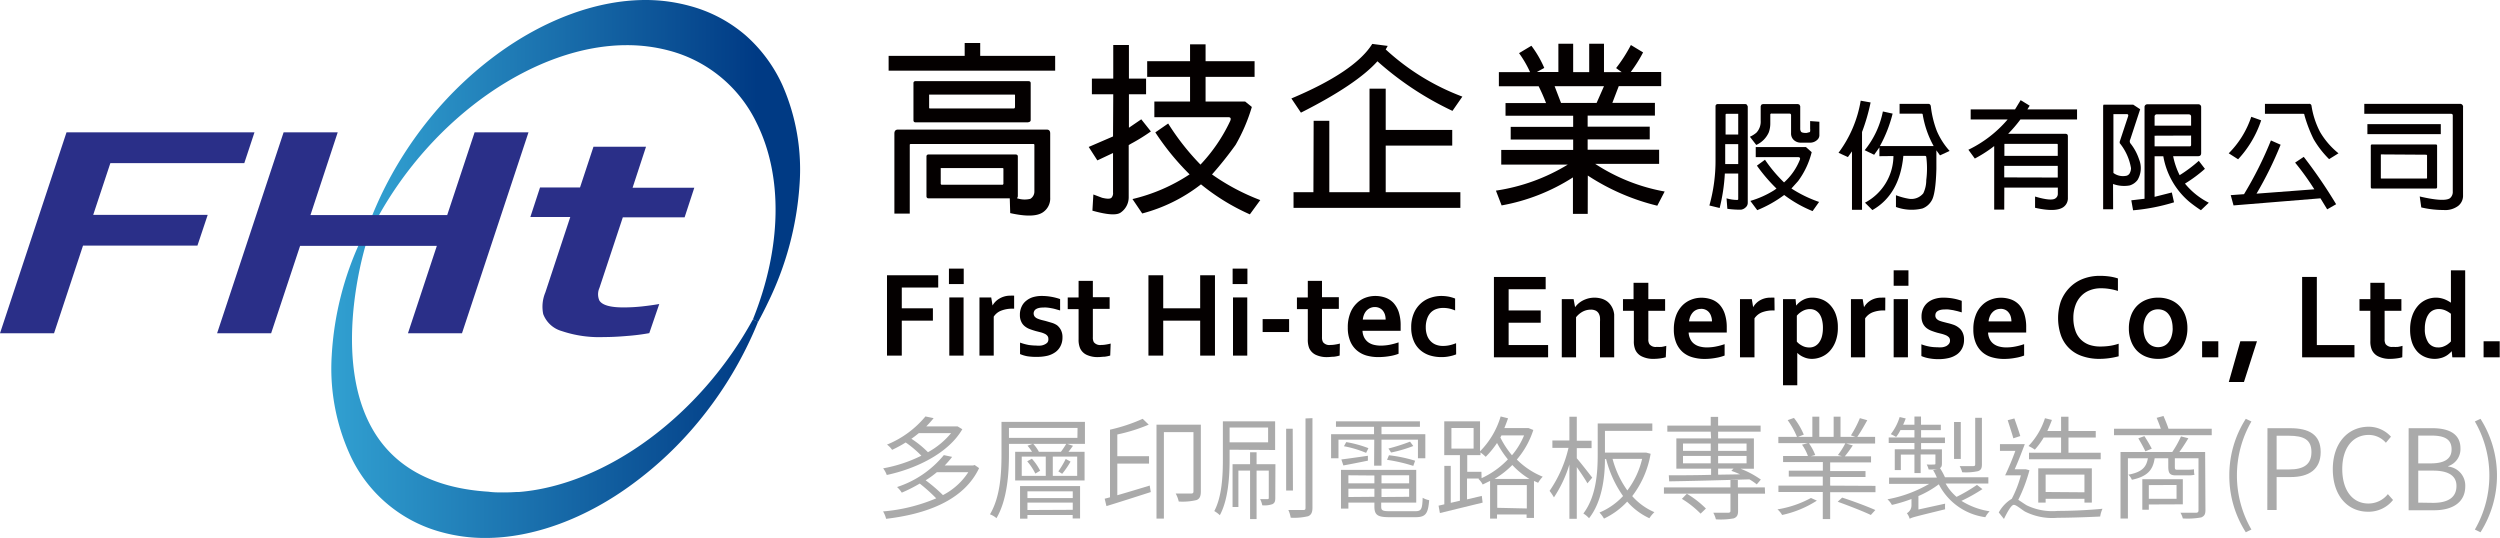 <svg xmlns="http://www.w3.org/2000/svg" xmlns:xlink="http://www.w3.org/1999/xlink" viewBox="0 0 338.22 72.76"><defs><style>.cls-1{fill:url(#linear-gradient);}.cls-2{fill:#231815;}.cls-3{fill:url(#linear-gradient-2);}.cls-4{fill:#2a2f88;}.cls-5{fill:#040000;}.cls-6{fill:#aaa;}</style><linearGradient id="linear-gradient" x1="44.84" y1="52.66" x2="102.56" y2="52.66" gradientUnits="userSpaceOnUse"><stop offset="0" stop-color="#31a0d1"/><stop offset="1" stop-color="#003a84"/></linearGradient><linearGradient id="linear-gradient-2" x1="50.33" y1="21.77" x2="108.22" y2="21.77" gradientUnits="userSpaceOnUse"><stop offset="0" stop-color="#31a0d1"/><stop offset="0.9" stop-color="#003a84"/></linearGradient></defs><title>logo-tw</title><g id="圖層_2" data-name="圖層 2"><g id="ch_拷貝" data-name="ch 拷貝"><path class="cls-1" d="M101.86,43.21c-7.1,13-19.81,22.37-31.64,23.35l-.25,0h-.09q-.87.06-1.71.06c-.72,0-1.42,0-2.1-.1h0c-6.85-.43-11.87-2.88-14.92-7.27-6.5-9.37-2.13-24.63-1.61-26.34v-.21l-.74-.16a42.3,42.3,0,0,0-3.92,15.52,28.22,28.22,0,0,0,2.38,13.27A19,19,0,0,0,59.76,72a22.07,22.07,0,0,0,5.91.78c6.47,0,13.6-2.62,20-7.37A49.33,49.33,0,0,0,94.53,57a51.65,51.65,0,0,0,6.84-10.77c.43-.9.83-1.81,1.19-2.71Z"/><line class="cls-2" x1="48.95" y1="32.74" x2="48.96" y2="32.84"/><path class="cls-2" d="M50.62,29.41q-.7,1.29-1.35,2.64"/><path class="cls-2" d="M50.62,29.41q-.7,1.29-1.35,2.64"/><path class="cls-3" d="M105.88,11.58a20,20,0,0,0-5-6.79,19.11,19.11,0,0,0-7.61-4A22.63,22.63,0,0,0,87.33,0c-6.5,0-13.64,2.61-20.11,7.36a49.51,49.51,0,0,0-8.84,8.37,51.85,51.85,0,0,0-6.87,10.78c-.42.9-.82,1.81-1.18,2.7l.7.33C58.59,15.74,72.49,6.11,84.8,6.11a22,22,0,0,1,5.73.74,18.29,18.29,0,0,1,11.84,9.8c3.58,7.2,3.39,16.88-.51,26.56l.7.34c.47-.86.93-1.76,1.36-2.67a42.66,42.66,0,0,0,4.24-15.77A28.37,28.37,0,0,0,105.88,11.58Z"/><path class="cls-4" d="M7.31,45.09H0L9,17.9H34.43l-1.38,4.17H14.93l-2.32,7H28.1l-1.39,4.16H11.23Z"/><path class="cls-4" d="M42,29.1h18.5l3.71-11.2H71.5l-9,27.19H55.19L59.1,33.26H40.6L36.68,45.09H29.37l9-27.19h7.32Z"/><path class="cls-4" d="M87.84,45.07a28.58,28.58,0,0,1-3,.38c-1.14.1-2.18.15-3.14.15A15.87,15.87,0,0,1,76,44.79a3.78,3.78,0,0,1-2.51-2.3,5,5,0,0,1,.29-2.93l3.37-10.2h-5.4l1.31-4h5.41l1.82-5.51H87.4L85.58,25.4h8.35l-1.31,4H84.26l-3.17,9.57a2.09,2.09,0,0,0,0,1.69q.58.93,3.24.93a23.29,23.29,0,0,0,2.48-.13c.83-.09,1.63-.2,2.38-.33Z"/><path class="cls-5" d="M130.51,5.82h2.1V7.56h10.14v2H120.22v-2h10.29Zm7.08,21a3.18,3.18,0,0,0,1.8.08,1.14,1.14,0,0,0,.55-1V19.63a.13.13,0,0,0-.15-.15H123.23a.13.13,0,0,0-.15.15V28.9H121V18.06c0-.35.17-.53.49-.53h20.1c.35,0,.49.18.49.53v8.67a2.25,2.25,0,0,1-1,2c-.83.55-2.3.57-4.41.1l-.06-2h-11c-.17,0-.27-.1-.27-.3V21.17a.25.25,0,0,1,.27-.27h11.79c.2,0,.3.1.3.27v5.36C137.69,26.66,137.67,26.73,137.59,26.78Zm1.55-10.27H123.86c-.18,0-.28-.1-.28-.3v-5a.25.25,0,0,1,.28-.27h15.28c.2,0,.3.1.3.27v5A.27.27,0,0,1,139.14,16.51ZM125.78,12.8c-.08,0-.1,0-.08.1v1.64c0,.08,0,.1.08.13h11.44l.1-.13V12.9c0-.08,0-.1-.1-.1Zm1.57,9.94c-.08,0-.1,0-.08.05v2.1l.08.1h8.32l.08-.1v-2.1l-.08-.05Z"/><path class="cls-5" d="M150.61,12.75h-2.89V10.63h2.89V6.09h2.12v4.54h2.32v2.12h-2.32v4.53l1.67-1.14,1.3,1.64A25.32,25.32,0,0,1,153,19.45l-.3.18v7a2.51,2.51,0,0,1-1.12,2.15c-.57.37-1.84.27-3.79-.28l.13-2.19,1.19.45c.63.15,1.05.17,1.25,0a.91.91,0,0,0,.22-.72V20.7l-2.12,1-1.17-1.82,3.29-1.42Zm3.92,16.13-1.32-1.95a24,24,0,0,0,7.73-3.34,34.62,34.62,0,0,1-4.64-5.68l1.74-1.2a33.35,33.35,0,0,0,4.37,5.56,22.45,22.45,0,0,0,4-5.86c.18-.37.08-.57-.24-.55h-10V13.74H161V10.4h-5.8V8.28H161V6h2.1V8.28h6.63V10.4h-6.63v3.34h5.36l.9.73a23.87,23.87,0,0,1-2.2,5.13,48.83,48.83,0,0,1-3.19,4,29.46,29.46,0,0,0,6.53,3.47L169.09,29a29,29,0,0,1-6.61-4.06A22.11,22.11,0,0,1,154.53,28.88Z"/><path class="cls-5" d="M176,15.24l-1.29-1.92c5.68-2.39,9.37-4.86,10.94-7.38l2.09.27-.27.48a31.73,31.73,0,0,0,10.37,6.38L196.5,15a42.19,42.19,0,0,1-10.15-6.71C184.48,10.38,181,12.72,176,15.24Zm1.72,1.1h2.12V26h5.44V12h2.19v5.58h9v2.12h-9V26h10.1v2.12H175V26h2.69Z"/><path class="cls-5" d="M214.8,28.93h-2V24a26.51,26.51,0,0,1-9.65,3.79l-.77-2a26,26,0,0,0,9.72-3.52h-9V20.28h9.73v-1.4h-8.45V17.16h8.45v-1.5h-9.15V13.94h5.48a24.13,24.13,0,0,0-1-2.27h-5.38V9.76H207a14.75,14.75,0,0,0-1.49-2.57l1.67-1a14.54,14.54,0,0,1,1.74,3l-1,.55h2.91V5.92h2V9.76H215V5.92h2V9.76h2.39l-.75-.55a20.33,20.33,0,0,0,2-3.12l1.65,1a18.76,18.76,0,0,1-1.67,2.65h4.12v1.91H219l-.87,2.27h5.76v1.72h-9.1v1.5h8.4v1.72h-8.4v1.4h9.67v1.91h-8.65a25.29,25.29,0,0,0,9.4,3.74l-1,1.92a30.09,30.09,0,0,1-9.4-4.08Zm1.2-15,1-2.27h-6.68l.87,2.27Z"/><path class="cls-5" d="M232.65,28.14l-1.39-.34a22.38,22.38,0,0,0,.83-6.2V14.4a.29.29,0,0,1,.32-.32h3.7a.32.32,0,0,1,.23.1l.11.22v13a.81.81,0,0,1-.29.66,1.11,1.11,0,0,1-.64.31,13.07,13.07,0,0,1-1.83-.12l-.11-1.42a5.1,5.1,0,0,0,1.47.22.12.12,0,0,0,.11-.14V23.48h-1.81A24.67,24.67,0,0,1,232.65,28.14Zm2.51-9.94V15.52l0-.12-.11,0h-1.47c-.1,0-.13.05-.13.15V18.2Zm0,4v-2.7H233.4v2.7Zm4.34-6.64v1.18a3.48,3.48,0,0,1-.21,1.18,3.36,3.36,0,0,1-1.69,1.69l-.86-1.11a3.51,3.51,0,0,0,.89-.56,2.19,2.19,0,0,0,.57-1.62V14.37l.09-.21.2-.08h4.77l.19.08.1.21v3a.74.74,0,0,0,.1.43c.06.11.24.16.49.18h.29l.38-.1c.08,0,.11-.17.08-.48V16.38l1.25.09,0,1.86a.84.84,0,0,1-.29.59,1.39,1.39,0,0,1-.89.38h-1.34a1.37,1.37,0,0,1-.93-.35,1.19,1.19,0,0,1-.38-.94V15.58c0-.14-.08-.21-.21-.21h-2.38A.16.16,0,0,0,239.5,15.55Zm-1.76,12.88-.94-1.26A12.77,12.77,0,0,0,240,25.75l.34-.24a22.31,22.31,0,0,1-2.65-3.1l1.09-.8a19.38,19.38,0,0,0,2.58,3.07,8.16,8.16,0,0,0,2.14-3.07c.08-.24,0-.36-.29-.35h-5.68V19.9h6.8l.77.69a11.05,11.05,0,0,1-1.84,3.91l-.9,1a16.93,16.93,0,0,0,3.74,1.82l-.88,1.24a17,17,0,0,1-3.84-2.18A16.45,16.45,0,0,1,237.74,28.43Z"/><path class="cls-5" d="M250,21.25l-1.27-.58a16.22,16.22,0,0,0,3-7.05l1.34.24a26.56,26.56,0,0,1-1.16,4V28.38h-1.36v-7.9Zm4.26-.12V19.94l-.71,1-1.28-.62a12,12,0,0,0,2.46-5.24l1.32.29a18.25,18.25,0,0,1-1.72,4.39h7.27a13.21,13.21,0,0,1-1.48-4.26c0-.08-.06-.12-.13-.12h-3V14.05h3.88c.19,0,.32.11.35.35a13.55,13.55,0,0,0,.81,3.32,9.76,9.76,0,0,0,1.73,2.7l-1.3.6-.49-.68v2.5c-.06,2.3-.29,3.75-.65,4.31a2.43,2.43,0,0,1-1.22,1.05A6.15,6.15,0,0,1,256.5,28l0-1.59a9,9,0,0,0,1.75.48,2.08,2.08,0,0,0,1.95-.74,4.13,4.13,0,0,0,.4-1.78,12.46,12.46,0,0,0,0-3.16.17.17,0,0,0-.18-.12h-2.92c-.33,3.48-1.73,5.94-4.19,7.33l-1-1a7.21,7.21,0,0,0,3.85-6.31Z"/><path class="cls-5" d="M271.15,28.36h-1.36v-8.6l-.38.29a17.58,17.58,0,0,1-2.24,1.4l-.87-1.19a16.27,16.27,0,0,0,5.31-4.1h-5V14.8h6l.76-1.25,1.22.75-.31.5H281v1.36h-7.66a18.24,18.24,0,0,1-1.66,1.94h7.73c.24,0,.35.11.35.34v8.34a1.46,1.46,0,0,1-.64,1.26c-.7.47-2,.48-3.8.07V26.59c1.44.43,2.36.51,2.72.27a.73.73,0,0,0,.36-.62v-.86h-7.24Zm7.24-7.27V19.57c0-.08-.05-.11-.13-.11h-7c-.08,0-.09,0-.09.11v1.52Zm0,2.93V22.44h-7.24V24Z"/><path class="cls-5" d="M285.88,28.31h-1.35v-14l.05-.15.14,0h3.88l.94.62-1.34,4.08a.53.53,0,0,0,0,.51,6.91,6.91,0,0,1,1.19,2.19,3.13,3.13,0,0,1-.2,2.78,2.06,2.06,0,0,1-1.08.75,4.34,4.34,0,0,1-2.24-.2ZM286,15.44l-.08,0,0,.08V23.4a2.17,2.17,0,0,0,1.63.4.71.71,0,0,0,.55-.32,1.5,1.5,0,0,0,.2-.73,7.29,7.29,0,0,0-1.53-3.39v-.19l1.13-3.41c.08-.23,0-.34-.25-.32Zm12.81,12-1.05,1a18,18,0,0,1-1.57-1.14,10.38,10.38,0,0,1-3.52-6.16h-1.18v5.49l2.33-.59.3,1.33a26.37,26.37,0,0,1-5.54,1.08l-.24-1.35,1.79-.21V14.51a.37.37,0,0,1,.41-.4h6.83a.37.37,0,0,1,.42.4V20.7c0,.31-.14.43-.43.43H294a10,10,0,0,0,.88,2.57,19,19,0,0,0,2.59-1.94l.83,1.08a18.73,18.73,0,0,1-2.7,2A10,10,0,0,0,298.81,27.42ZM296.43,17V15.79c0-.21-.11-.32-.35-.32h-4.26a.29.29,0,0,0-.33.32V17Zm-4.94,1.36v1.44h4.72a.19.19,0,0,0,.22-.21V18.34Z"/><path class="cls-5" d="M305.91,16.28a14.39,14.39,0,0,1-3.12,5.27l-1.27-.81a12.59,12.59,0,0,0,3.05-4.94Zm-3.74,11.51-.38-1.39,1.8-.13A50.31,50.31,0,0,0,307.23,19l1.31.58a49.18,49.18,0,0,1-3.26,6.62l7.82-.59A35.35,35.35,0,0,0,310.5,22l1.17-.78a66.13,66.13,0,0,1,4.38,6.41l-1.21.69-.91-1.49Zm10.2-13.74a.3.3,0,0,1,.35.27,11.41,11.41,0,0,0,1.16,3.54,10.53,10.53,0,0,0,2.49,2.88l-1.27.79A13,13,0,0,1,313,18.82a18.9,18.9,0,0,1-1.23-3.21c0-.14-.06-.21-.14-.21h-5.21V14.05Z"/><path class="cls-5" d="M332.79,14.05a.4.4,0,0,1,.43.48V26.4a1.75,1.75,0,0,1-.65,1.45,2.92,2.92,0,0,1-2,.56,12.91,12.91,0,0,1-3-.35l-.21-1.48c2.17.51,3.54.59,4.07.25a1.08,1.08,0,0,0,.4-.92V15.63c0-.14-.06-.23-.22-.23H319.86V14.05Zm-2.58,2.74v1.36h-9.93V16.79Zm-.71,8.72h-8.57c-.12,0-.19-.07-.19-.21V19.73a.17.17,0,0,1,.19-.19h8.57c.15,0,.21.06.21.19V25.3C329.71,25.44,329.65,25.51,329.5,25.51Zm-7.34-4.62c-.05,0-.06,0-.06.07v3.11c0,.05,0,.08.06.08h6.11a.07.07,0,0,0,.08-.08V21l-.08-.07Z"/><path class="cls-5" d="M204.1,46.68h5.34v1.66h-7.33V37.47h7v1.66H204.1V42h4.34v1.66H204.1Z"/><path class="cls-5" d="M213.09,41.56h0a3.1,3.1,0,0,1,.43-.48,3.24,3.24,0,0,1,.59-.41,3.8,3.8,0,0,1,.74-.29,3.37,3.37,0,0,1,.86-.11,3.31,3.31,0,0,1,.83.1,2.49,2.49,0,0,1,.73.3,2.16,2.16,0,0,1,.59.54,2.56,2.56,0,0,1,.41.79,2.86,2.86,0,0,1,.11.54c0,.2,0,.43,0,.69v5.11h-1.92V43.53a4.16,4.16,0,0,0,0-.54,1.18,1.18,0,0,0-.09-.4,1,1,0,0,0-.44-.54,1.47,1.47,0,0,0-.72-.16,2.38,2.38,0,0,0-1.07.26,2.91,2.91,0,0,0-.92.77v5.42h-1.93V40.47h1.6Z"/><path class="cls-5" d="M225.36,48.33a4.64,4.64,0,0,1-.78.16,6.38,6.38,0,0,1-.84.06,3.48,3.48,0,0,1-1.62-.33,1.81,1.81,0,0,1-.89-.92,2.88,2.88,0,0,1-.19-1.17V42.05h-1.47V40.47H221V38.26H223v2.21h2.27v1.58H223v3.83a1.19,1.19,0,0,0,.14.67,1.06,1.06,0,0,0,1,.38,4.91,4.91,0,0,0,.67,0,6.21,6.21,0,0,0,.62-.14Z"/><path class="cls-5" d="M230.92,47a6.07,6.07,0,0,0,1.17-.11,8.32,8.32,0,0,0,1.23-.33v1.54a5.84,5.84,0,0,1-1.14.31,8.46,8.46,0,0,1-1.61.15,5.85,5.85,0,0,1-1.58-.22,3.48,3.48,0,0,1-1.32-.69,3.42,3.42,0,0,1-.89-1.25,4.67,4.67,0,0,1-.33-1.85,5.37,5.37,0,0,1,.31-1.88,3.92,3.92,0,0,1,.83-1.33,3.44,3.44,0,0,1,1.19-.79,3.7,3.7,0,0,1,1.39-.27,4.08,4.08,0,0,1,1.38.23,2.82,2.82,0,0,1,1.09.71,3.49,3.49,0,0,1,.71,1.26,5.78,5.78,0,0,1,.26,1.82q0,.41,0,.69h-5.16a2.36,2.36,0,0,0,.25.93,1.69,1.69,0,0,0,.53.62,2.09,2.09,0,0,0,.77.35A3.54,3.54,0,0,0,230.92,47Zm-.78-5.21a1.44,1.44,0,0,0-.64.13,1.42,1.42,0,0,0-.5.37,2.05,2.05,0,0,0-.33.54,2.69,2.69,0,0,0-.16.65h3.1a2,2,0,0,0-.1-.65,1.52,1.52,0,0,0-.27-.54,1.28,1.28,0,0,0-.46-.37A1.41,1.41,0,0,0,230.14,41.78Z"/><path class="cls-5" d="M240.08,42h-.17a4.13,4.13,0,0,0-1.55.26,2.23,2.23,0,0,0-1,.81v5.27H235.4V40.47H237l.18,1.09h0a2.5,2.5,0,0,1,.94-.94,2.81,2.81,0,0,1,1.43-.35,3.68,3.68,0,0,1,.51,0Z"/><path class="cls-5" d="M245.16,48.55a2.66,2.66,0,0,1-1.15-.24,2.69,2.69,0,0,1-.86-.57h0c0,.11,0,.26,0,.46s0,.41,0,.65v3.27h-1.93V40.47h1.7l.08.88h0a2.79,2.79,0,0,1,.92-.77,2.58,2.58,0,0,1,1.3-.31,3.44,3.44,0,0,1,1.26.24,3,3,0,0,1,1.1.74,3.63,3.63,0,0,1,.77,1.25,5,5,0,0,1,.29,1.79,5.15,5.15,0,0,1-.31,1.9,4,4,0,0,1-.81,1.33,3.17,3.17,0,0,1-1.12.77A3.27,3.27,0,0,1,245.16,48.55Zm-.26-6.73a2,2,0,0,0-1,.24,2.67,2.67,0,0,0-.81.65v3.51a2.6,2.6,0,0,0,.29.28,2.91,2.91,0,0,0,.39.25,2.11,2.11,0,0,0,.46.19,2.35,2.35,0,0,0,.54.07,1.59,1.59,0,0,0,.79-.19,1.66,1.66,0,0,0,.58-.54,2.51,2.51,0,0,0,.36-.83,4.58,4.58,0,0,0,.12-1.08,4.2,4.2,0,0,0-.13-1.12,2.3,2.3,0,0,0-.35-.79,1.69,1.69,0,0,0-.56-.48A1.6,1.6,0,0,0,244.9,41.82Z"/><path class="cls-5" d="M255.05,42h-.17a4.13,4.13,0,0,0-1.55.26,2.23,2.23,0,0,0-1,.81v5.27h-1.92V40.47H252l.18,1.09h0a2.5,2.5,0,0,1,.94-.94,2.81,2.81,0,0,1,1.43-.35,3.68,3.68,0,0,1,.51,0Z"/><path class="cls-5" d="M256.19,36.57h2v2.09h-2Zm0,3.9h1.93v7.87h-1.93Z"/><path class="cls-5" d="M263.81,46.06a.64.64,0,0,0-.14-.42,1.42,1.42,0,0,0-.38-.27,4.8,4.8,0,0,0-.54-.19l-.64-.16q-.42-.12-.81-.27a2.58,2.58,0,0,1-.69-.39,1.78,1.78,0,0,1-.47-.61,2.08,2.08,0,0,1-.18-.91,2.52,2.52,0,0,1,.24-1.14,2.29,2.29,0,0,1,.64-.8,2.72,2.72,0,0,1,.93-.47,3.81,3.81,0,0,1,1.13-.16,7.4,7.4,0,0,1,1.36.12,6.72,6.72,0,0,1,1.14.31v1.56l-.56-.16-.61-.14-.6-.09a3.82,3.82,0,0,0-.57,0,2,2,0,0,0-.58.07,1.21,1.21,0,0,0-.38.17.68.68,0,0,0-.21.25.8.8,0,0,0-.06.3.63.63,0,0,0,.14.44,1.06,1.06,0,0,0,.39.28,4.68,4.68,0,0,0,.53.17l.54.14a8.19,8.19,0,0,1,.81.23,2.44,2.44,0,0,1,.73.39,1.75,1.75,0,0,1,.53.64,2.12,2.12,0,0,1,.21,1,2.48,2.48,0,0,1-.25,1.16,2.26,2.26,0,0,1-.7.83,3.21,3.21,0,0,1-1.09.49,5.94,5.94,0,0,1-1.38.16,6.91,6.91,0,0,1-1.35-.12,4.57,4.57,0,0,1-1-.3V46.58a6.08,6.08,0,0,0,1.17.32,5.93,5.93,0,0,0,1,.08,3.41,3.41,0,0,0,.66,0,1.91,1.91,0,0,0,.54-.16,1.26,1.26,0,0,0,.35-.29A.68.68,0,0,0,263.81,46.06Z"/><path class="cls-5" d="M271.43,47a5.93,5.93,0,0,0,1.17-.11,8.44,8.44,0,0,0,1.24-.33v1.54a5.78,5.78,0,0,1-1.15.31,8.35,8.35,0,0,1-1.6.15,5.87,5.87,0,0,1-1.59-.22,3.36,3.36,0,0,1-1.31-.69,3.42,3.42,0,0,1-.89-1.25,4.67,4.67,0,0,1-.33-1.85,5.15,5.15,0,0,1,.31-1.88,3.63,3.63,0,0,1,.83-1.33,3.27,3.27,0,0,1,1.19-.79,3.7,3.7,0,0,1,1.39-.27,4.06,4.06,0,0,1,1.37.23,2.82,2.82,0,0,1,1.09.71,3.36,3.36,0,0,1,.72,1.26,5.8,5.8,0,0,1,.25,1.82c0,.27,0,.5,0,.69h-5.16a2.36,2.36,0,0,0,.24.93,1.79,1.79,0,0,0,.53.62,2.17,2.17,0,0,0,.77.35A3.59,3.59,0,0,0,271.43,47Zm-.77-5.21a1.51,1.51,0,0,0-.65.13,1.48,1.48,0,0,0-.49.37,1.63,1.63,0,0,0-.33.54,2.29,2.29,0,0,0-.16.65h3.09a2.27,2.27,0,0,0-.09-.65,1.54,1.54,0,0,0-.28-.54,1.24,1.24,0,0,0-.45-.37A1.44,1.44,0,0,0,270.66,41.78Z"/><path class="cls-5" d="M284.22,39a4,4,0,0,0-1.49.27,3.16,3.16,0,0,0-1.18.78,3.47,3.47,0,0,0-.77,1.26A5,5,0,0,0,280.5,43a5.13,5.13,0,0,0,.26,1.69,3.05,3.05,0,0,0,.72,1.21,3.12,3.12,0,0,0,1.15.74,4.57,4.57,0,0,0,1.54.24,9.11,9.11,0,0,0,1.26-.09,7,7,0,0,0,1.2-.29V48.2a10.27,10.27,0,0,1-1.23.25,9.88,9.88,0,0,1-1.36.1,7,7,0,0,1-2.43-.4,4.54,4.54,0,0,1-2.81-2.84,7.18,7.18,0,0,1,0-4.52A5.36,5.36,0,0,1,279.91,39a5.06,5.06,0,0,1,1.78-1.23,6.21,6.21,0,0,1,2.42-.45,9.09,9.09,0,0,1,1.31.09,6.47,6.47,0,0,1,1.11.26v1.69a7.71,7.71,0,0,0-1.21-.28A6.87,6.87,0,0,0,284.22,39Z"/><path class="cls-5" d="M295.93,44.41a4.79,4.79,0,0,1-.28,1.69,3.76,3.76,0,0,1-.79,1.31,3.53,3.53,0,0,1-1.25.84,4.26,4.26,0,0,1-1.63.3,4.35,4.35,0,0,1-1.66-.3,3.53,3.53,0,0,1-1.25-.84,3.74,3.74,0,0,1-.78-1.31,4.79,4.79,0,0,1-.28-1.69,5,5,0,0,1,.28-1.69,3.68,3.68,0,0,1,.79-1.31,3.62,3.62,0,0,1,1.25-.84,4.26,4.26,0,0,1,1.63-.3,4.31,4.31,0,0,1,1.66.3,3.44,3.44,0,0,1,1.25.84,3.68,3.68,0,0,1,.79,1.31A5,5,0,0,1,295.93,44.41Zm-2,0a3.73,3.73,0,0,0-.15-1.11,2.32,2.32,0,0,0-.41-.8,1.63,1.63,0,0,0-.62-.49,1.91,1.91,0,0,0-.8-.16,1.85,1.85,0,0,0-.78.16,1.63,1.63,0,0,0-.62.49,2.32,2.32,0,0,0-.41.8,3.73,3.73,0,0,0-.15,1.11,3.66,3.66,0,0,0,.15,1.1,2.24,2.24,0,0,0,.41.8,1.74,1.74,0,0,0,.63.49,1.92,1.92,0,0,0,1.58,0,1.6,1.6,0,0,0,.61-.49,2.24,2.24,0,0,0,.41-.8A3.66,3.66,0,0,0,293.94,44.41Z"/><path class="cls-5" d="M297.92,46.17h2.19v2.17h-2.19Z"/><path class="cls-5" d="M303.09,46.17h2.25l-1.76,5.51h-2.05Z"/><path class="cls-5" d="M313.44,37.47v9.21h5.09v1.66h-7.08V37.47Z"/><path class="cls-5" d="M325,48.33a4.64,4.64,0,0,1-.78.16,6.38,6.38,0,0,1-.84.06,3.48,3.48,0,0,1-1.62-.33,1.81,1.81,0,0,1-.89-.92,2.88,2.88,0,0,1-.19-1.17V42.05h-1.47V40.47h1.47V38.26h1.93v2.21h2.27v1.58h-2.27v3.83a1.3,1.3,0,0,0,.13.67,1.09,1.09,0,0,0,1,.38,4.89,4.89,0,0,0,.66,0,5.82,5.82,0,0,0,.63-.14Z"/><path class="cls-5" d="M326.06,44.56a5.55,5.55,0,0,1,.29-1.84,4,4,0,0,1,.77-1.35,3.21,3.21,0,0,1,2.45-1.1,2.91,2.91,0,0,1,.6.06,3.69,3.69,0,0,1,.53.15,4.12,4.12,0,0,1,.47.22c.15.08.29.17.41.25h0c0-.1,0-.26,0-.45V36.57h1.93V46c0,.52,0,1,0,1.34s0,.71,0,1h-1.74l-.08-.83h0a3.1,3.1,0,0,1-.41.39,2.4,2.4,0,0,1-.53.34,2.47,2.47,0,0,1-.63.22,3,3,0,0,1-.75.09,3.4,3.4,0,0,1-1.23-.23,3,3,0,0,1-1.06-.7,3.56,3.56,0,0,1-.75-1.25A5.42,5.42,0,0,1,326.06,44.56Zm3.8,2.45a2.35,2.35,0,0,0,.54-.07,2.55,2.55,0,0,0,.48-.2,2,2,0,0,0,.4-.27,2.06,2.06,0,0,0,.3-.28V42.45a3.42,3.42,0,0,0-.76-.46,2.26,2.26,0,0,0-.9-.18,1.84,1.84,0,0,0-.63.12,1.57,1.57,0,0,0-.6.41,2.35,2.35,0,0,0-.45.82,4.06,4.06,0,0,0-.19,1.32,3.26,3.26,0,0,0,.46,1.85A1.56,1.56,0,0,0,329.86,47Z"/><path class="cls-5" d="M336,46.17h2.18v2.17H336Z"/><path class="cls-5" d="M122,48.11h-2V37.24h6.93V38.9H122v2.81h4.21v1.67H122Z"/><path class="cls-5" d="M128.38,36.34h2v2.09h-2Zm.05,3.9h1.93v7.87h-1.93Z"/><path class="cls-5" d="M137.2,41.76H137a4.18,4.18,0,0,0-1.56.27,2.09,2.09,0,0,0-1,.81v5.27h-1.93V40.24h1.59l.18,1.09h0a2.5,2.5,0,0,1,.94-.94A2.84,2.84,0,0,1,136.7,40a3.63,3.63,0,0,1,.5,0Z"/><path class="cls-5" d="M141.83,45.83a.6.6,0,0,0-.15-.42,1,1,0,0,0-.38-.27,2.81,2.81,0,0,0-.54-.19l-.63-.16c-.28-.08-.56-.17-.82-.27a2.37,2.37,0,0,1-.68-.39,1.62,1.62,0,0,1-.47-.62,2,2,0,0,1-.18-.9,2.52,2.52,0,0,1,.24-1.14,2.11,2.11,0,0,1,.64-.8,2.65,2.65,0,0,1,.93-.48,4.09,4.09,0,0,1,1.12-.15,7.25,7.25,0,0,1,1.36.12,7.66,7.66,0,0,1,1.15.3V42l-.57-.16a5.27,5.27,0,0,0-.6-.14q-.3-.06-.6-.09a3.82,3.82,0,0,0-.57,0,2,2,0,0,0-.58.07,1.12,1.12,0,0,0-.38.17.61.61,0,0,0-.21.25.7.7,0,0,0,.08.74,1,1,0,0,0,.39.27,4.12,4.12,0,0,0,.53.18l.53.13.82.24A2.67,2.67,0,0,1,143,44a2,2,0,0,1,.53.65,2.09,2.09,0,0,1,.21,1,2.51,2.51,0,0,1-.26,1.16,2.24,2.24,0,0,1-.7.83,3.15,3.15,0,0,1-1.08.49,6,6,0,0,1-1.38.15A7.84,7.84,0,0,1,139,48.2a4.5,4.5,0,0,1-1-.3V46.35a7.45,7.45,0,0,0,1.17.32,7.31,7.31,0,0,0,1,.08,3.58,3.58,0,0,0,.67,0,1.57,1.57,0,0,0,.53-.17,1,1,0,0,0,.36-.28A.75.75,0,0,0,141.83,45.83Z"/><path class="cls-5" d="M150.2,48.1a4.31,4.31,0,0,1-.77.16c-.3,0-.58.05-.84.05A3.49,3.49,0,0,1,147,48a1.81,1.81,0,0,1-.89-.92,2.91,2.91,0,0,1-.19-1.17V41.82h-1.47V40.24h1.47V38h1.93v2.21h2.27v1.58h-2.27v3.83a1.3,1.3,0,0,0,.13.67,1.09,1.09,0,0,0,1,.38,3.68,3.68,0,0,0,.66-.06,5.2,5.2,0,0,0,.62-.13Z"/><path class="cls-5" d="M157.37,41.71h5V37.24h2V48.11h-2V43.38h-5v4.73h-2V37.24h2Z"/><path class="cls-5" d="M166.76,36.34h2v2.09h-2Zm.05,3.9h1.93v7.87h-1.93Z"/><path class="cls-5" d="M170.82,43.17h3.58v1.75h-3.58Z"/><path class="cls-5" d="M181.24,48.1a4.31,4.31,0,0,1-.77.16c-.3,0-.59.05-.85.05A3.49,3.49,0,0,1,178,48a1.85,1.85,0,0,1-.89-.92,3.12,3.12,0,0,1-.18-1.17V41.82h-1.47V40.24h1.47V38h1.92v2.21h2.28v1.58h-2.28v3.83a1.29,1.29,0,0,0,.14.67,1.08,1.08,0,0,0,1,.38,3.68,3.68,0,0,0,.66-.06,5.2,5.2,0,0,0,.62-.13Z"/><path class="cls-5" d="M186.8,46.76a6.89,6.89,0,0,0,1.17-.11,9.91,9.91,0,0,0,1.24-.33v1.54a5.78,5.78,0,0,1-1.15.31,9.25,9.25,0,0,1-1.6.14,5.87,5.87,0,0,1-1.59-.21,3.52,3.52,0,0,1-1.31-.7,3.27,3.27,0,0,1-.89-1.24,4.67,4.67,0,0,1-.33-1.85,5.15,5.15,0,0,1,.31-1.88,3.63,3.63,0,0,1,.83-1.33,3.29,3.29,0,0,1,1.19-.8,3.84,3.84,0,0,1,1.38-.26,4.08,4.08,0,0,1,1.38.23,2.82,2.82,0,0,1,1.09.71,3.5,3.5,0,0,1,.72,1.26,5.8,5.8,0,0,1,.25,1.82c0,.27,0,.5,0,.69h-5.16a2.2,2.2,0,0,0,.24.93,1.88,1.88,0,0,0,.53.62,2.17,2.17,0,0,0,.77.35A4.06,4.06,0,0,0,186.8,46.76ZM186,41.54a1.51,1.51,0,0,0-.65.14,1.6,1.6,0,0,0-.49.36,1.87,1.87,0,0,0-.33.54,2.45,2.45,0,0,0-.16.66h3.09a2.39,2.39,0,0,0-.09-.66,1.73,1.73,0,0,0-.28-.54,1.33,1.33,0,0,0-.45-.36A1.44,1.44,0,0,0,186,41.54Z"/><path class="cls-5" d="M197,47.94a4.79,4.79,0,0,1-.89.26,5,5,0,0,1-1.11.11,5.2,5.2,0,0,1-1.6-.24,3.6,3.6,0,0,1-1.29-.74,3.38,3.38,0,0,1-.87-1.26,4.55,4.55,0,0,1-.32-1.77,4.78,4.78,0,0,1,.37-1.95,3.74,3.74,0,0,1,.95-1.32,3.64,3.64,0,0,1,1.31-.75,4.52,4.52,0,0,1,1.43-.24,5.69,5.69,0,0,1,1,.09,5.07,5.07,0,0,1,.88.26V42a4.51,4.51,0,0,0-.76-.25,4,4,0,0,0-.86-.09,2.63,2.63,0,0,0-.89.14,1.93,1.93,0,0,0-.75.45,2.16,2.16,0,0,0-.51.82,3.39,3.39,0,0,0-.2,1.22,3.14,3.14,0,0,0,.15,1,2.1,2.1,0,0,0,.43.78,2,2,0,0,0,.71.53,2.52,2.52,0,0,0,1,.2,4.08,4.08,0,0,0,1-.11,5.92,5.92,0,0,0,.81-.26Z"/><path class="cls-6" d="M132.46,63.33c-2.1,4.45-7.31,6.24-12.58,6.86a3.66,3.66,0,0,0-.41-1,23.49,23.49,0,0,0,7.19-1.77,22.42,22.42,0,0,0-2.23-2A20.77,20.77,0,0,1,122,66.65a4,4,0,0,0-.64-.76,13.61,13.61,0,0,0,6.33-4.32l1.12.24a11.92,11.92,0,0,1-1,1.16h3.85l.2-.06Zm-2.27-5.26c-1.93,3.32-6.37,5.37-10.22,6.19a3.42,3.42,0,0,0-.49-.9,19.26,19.26,0,0,0,5.17-1.71,14.63,14.63,0,0,0-2.12-1.79,16.68,16.68,0,0,1-1.84,1,2.74,2.74,0,0,0-.69-.71,13.22,13.22,0,0,0,5.2-3.81l1.11.23a14.78,14.78,0,0,1-1,1.12h4.07l.18,0Zm-5.89.53c-.33.27-.65.52-1,.76a13,13,0,0,1,2.24,1.82,10.89,10.89,0,0,0,3.13-2.58Zm2.45,5.28a12.9,12.9,0,0,1-1.52,1.1,21.45,21.45,0,0,1,2.34,2A9,9,0,0,0,131,63.88Z"/><path class="cls-6" d="M146.78,60.05h-2.4l.78.26c-.2.28-.4.56-.61.81h2.18V65h-9.39V61.12h2.28a5.63,5.63,0,0,0-.61-.82l.69-.25h-3.2v1.4c0,2.53-.22,6.17-1.69,8.65a2.88,2.88,0,0,0-.88-.52c1.43-2.38,1.56-5.7,1.56-8.13V57.07h11.29Zm-1-2.16H136.5v1.35h9.26ZM138,65.76h8.12v4.38h-1v-.47H139v.5h-1Zm.23-1.38h3.25V61.77h-3.25Zm1.37-2.32a7.4,7.4,0,0,1,1.12,1.62l-.65.39a8.05,8.05,0,0,0-1.1-1.66ZM139,66.47v.91h6.13v-.91Zm6.13,2.5V68H139V69Zm-1.6-7.85a10.58,10.58,0,0,0,.72-1.07h-4.46a5.26,5.26,0,0,1,.76,1.07Zm2.2.65h-3.3v2.61h3.3Zm-2.55,2a12.36,12.36,0,0,0,1-1.68l.65.36a11.52,11.52,0,0,1-1.13,1.65Z"/><path class="cls-6" d="M151.16,67c1.32-.38,2.88-.85,4.38-1.31l.15.88c-2.12.68-4.36,1.4-6,1.9l-.24-1,.72-.19V58.13a22.82,22.82,0,0,0,4.42-1.47l.82.79a23.09,23.09,0,0,1-4.25,1.33v2.94h4.29v1h-4.29Zm11.3-.52c0,.62-.14,1-.58,1.17a8,8,0,0,1-2.41.2,4.2,4.2,0,0,0-.41-1.08c1,0,1.82,0,2.08,0s.32-.09.32-.31v-8h-4v11.7h-1V57.45h6Z"/><path class="cls-6" d="M166.35,60.84v1.29c0,2.25-.16,5.43-1.32,7.57a4,4,0,0,0-.75-.56c1.06-2,1.16-4.9,1.16-7V57h7.07v3.88Zm0-3v2h5.21v-2Zm6.18,9.52c0,.43-.06.67-.37.84a3.19,3.19,0,0,1-1.39.16,3,3,0,0,0-.29-.83h1c.14,0,.17-.06.17-.19V63.67H170v6.55h-.88V63.67h-1.58v4.92h-.79V62.8h2.37V61.19H170V62.8h2.55Zm2.39-1H174V58h.89Zm2.64-9.79V68.67c0,.68-.18,1-.59,1.17a8.25,8.25,0,0,1-2.35.2A4.35,4.35,0,0,0,174.3,69c.9,0,1.73,0,2,0s.32-.07.32-.31V56.61Z"/><path class="cls-6" d="M185.92,59.48h-4.84V62h-1V58.74h5.81v-1h-5.15V57h11.36v.74H186.9v1h5.93V62h-1V59.48H186.9V63h-1Zm5.55,9.68c.82,0,.95-.28,1-1.82a2.67,2.67,0,0,0,.88.33c-.15,1.83-.47,2.3-1.86,2.3H188c-1.59,0-2.06-.27-2.06-1.44V68h-3.52v.81h-1V63.57H191.6V68h-4.74v.55c0,.5.19.61,1.15.61Zm-10-7c.94-.12,2.23-.3,3.59-.5l0,.66c-1.18.24-2.32.47-3.32.65Zm.66-2.35a15.52,15.52,0,0,1,3,.82l-.31.64a14.37,14.37,0,0,0-3-.9Zm.29,4.49v1.09h3.52V64.33Zm3.52,2.91V66.12h-3.52v1.12Zm4.7-2.91h-3.74v1.09h3.74Zm0,2.91V66.12h-3.74v1.12Zm.56-4.18a22.29,22.29,0,0,0-3.55-.82l.26-.62a19.61,19.61,0,0,1,3.54.74Zm0-2.69a18.52,18.52,0,0,1-3,.88l-.36-.54a25.63,25.63,0,0,0,2.92-.93Z"/><path class="cls-6" d="M207.44,58.17a11.55,11.55,0,0,1-2.23,4,10.54,10.54,0,0,0,3.5,2.32,4.49,4.49,0,0,0-.62.83c-.18-.09-.38-.18-.56-.25v5h-1V69.6h-4v.56h-.94v-5.1l-1,.49a2.69,2.69,0,0,0-.58-.76l.11-.05h-1.65v2.82l2-.47.11.91-5.78,1.41-.18-1,.78-.18v-5.2h.87v5l1.24-.29V61.57h-2.12V57h4.84v4.06a11.24,11.24,0,0,0,2.79-4.72l1,.25c-.15.44-.32.89-.5,1.32h3.07l.19,0Zm-11.08,2.52h3V57.9h-3Zm4.08,4A11.59,11.59,0,0,0,204,62.15a13.51,13.51,0,0,1-1.47-2.22A12.41,12.41,0,0,1,201,61.8a6.72,6.72,0,0,0-.71-.59v.36h-1.79v2.26h1.92Zm6.46.1a10.91,10.91,0,0,1-2.3-1.88,12.11,12.11,0,0,1-2.4,1.88Zm-.34,4V65.62h-4V68.7Zm-3.43-9.89-.15.29a12.16,12.16,0,0,0,1.57,2.4,10,10,0,0,0,1.64-2.69Z"/><path class="cls-6" d="M214.76,65.39c-.27-.5-.91-1.45-1.44-2.2v7h-1V62.85a17,17,0,0,1-2.09,4.44,7.5,7.5,0,0,0-.59-.88,17,17,0,0,0,2.56-5.82h-2.18v-1h2.3V56.38h1v3.25h2v1h-2V62c.47.53,1.77,2.2,2.09,2.62Zm8.55-4a13,13,0,0,1-2.49,5.73,8.53,8.53,0,0,0,3,2.17,4.49,4.49,0,0,0-.68.82,9,9,0,0,1-3-2.25A10.14,10.14,0,0,1,217,70.16a4.48,4.48,0,0,0-.61-.82,9.2,9.2,0,0,0,3.19-2.23,15.08,15.08,0,0,1-2.29-5h-.16c0,2.51-.41,5.8-2.15,8a3.75,3.75,0,0,0-.77-.64c1.76-2.32,1.94-5.58,1.94-8V57.29h7.39v1h-6.41v2.94h5.43l.14,0Zm-5.15.69a13.18,13.18,0,0,0,2,4.27,11.34,11.34,0,0,0,2-4.27Z"/><path class="cls-6" d="M238.79,66.79h-3.65v2.34c0,.54-.14.83-.59,1a9.71,9.71,0,0,1-2.41.13,3.72,3.72,0,0,0-.35-.89c1,0,1.82,0,2,0s.32-.06.32-.24V66.79h-9v-.85h9v-1h1v1h3.65Zm-7.35-8.39h-5.87v-.82h5.87V56.4h1v1.18h5.75v.82h-5.75v.91h4.84v4.1h-1.81a12.64,12.64,0,0,1,2.75,1.47l-.55.65a7.49,7.49,0,0,0-1-.68c-3.92.12-8.08.23-10.85.27l-.05-.82c1.52,0,3.53,0,5.72-.06v-.83h-4.7v-4.1h4.7Zm-3.23,8.4a12.87,12.87,0,0,1,2.58,2l-.72.69a13.07,13.07,0,0,0-2.53-2ZM227.69,61h3.75V60h-3.75Zm3.75,1.68v-1h-3.75v1Zm1-2.68v1h3.85V60Zm3.85,1.68h-3.85v1h3.85Zm-.89,2.49a11,11,0,0,0-1.17-.47l.29-.3h-2.08v.82Z"/><path class="cls-6" d="M245.8,67.73a14.17,14.17,0,0,1-4.7,1.94,3,3,0,0,0-.63-.76A14.18,14.18,0,0,0,245,67.37Zm7.93-2v.86H247.6v3.63h-1V66.56h-6V65.7h6V64.48H242v-.8h4.61V62.51h-5.38v-.82h3.36a6.26,6.26,0,0,0-.8-1.53l.8-.21h-4V59.1h2.52a11.33,11.33,0,0,0-1.26-2.26l.85-.3a9.69,9.69,0,0,1,1.33,2.26l-.78.3h1.94V56.37h.94V59.1h1.94V56.37H249V59.1H251l-.59-.2a14.74,14.74,0,0,0,1.21-2.33l1,.28c-.43.79-.94,1.66-1.35,2.25h2.41V60h-3.94l.92.26a17.84,17.84,0,0,1-1.08,1.48h3.55v.82H247.6v1.17h4.78v.8H247.6V65.7Zm-9-5.75a7,7,0,0,1,.85,1.58l-.6.16h4.22l-.55-.16a10.51,10.51,0,0,0,1-1.58Zm4.49,7.34c1.47.47,3.42,1.2,4.49,1.68l-.61.67c-1-.48-3-1.26-4.48-1.79Z"/><path class="cls-6" d="M268.2,66.17a22.46,22.46,0,0,1-2.84,1.59,10,10,0,0,0,3.81,1.41,3.48,3.48,0,0,0-.58.8,8.31,8.31,0,0,1-6.29-4.45,13.62,13.62,0,0,1-2.76,1.59v1.82l3.61-.79a6.82,6.82,0,0,0,0,.76c-4.06,1-4.52,1.1-4.79,1.29v0a2.36,2.36,0,0,0-.38-.76,1.22,1.22,0,0,0,.62-1.1v-.82a20.24,20.24,0,0,1-2.65.8,2.87,2.87,0,0,0-.6-.76A17.52,17.52,0,0,0,261,65.46h-5.43v-.85h6.46a6.68,6.68,0,0,0-.5-1l.93-.27a8.21,8.21,0,0,1,.67,1.23H269v.85h-5.78a6.5,6.5,0,0,0,1.48,1.8,22.38,22.38,0,0,0,2.76-1.62ZM259,59.93h-3.48v-.75H259v-1h-1.89a5,5,0,0,1-.59.94,5.46,5.46,0,0,0-.72-.38A7.13,7.13,0,0,0,257,56.42l.82.19a7.62,7.62,0,0,1-.35.85H259V56.35h.89v1.11h2.68v.73H259.9v1h3.23v.75H259.9v.85h2.82v1.88c0,.4-.07.58-.38.72a4.3,4.3,0,0,1-1.42.12,2.59,2.59,0,0,0-.26-.67,8.21,8.21,0,0,0,1,0c.14,0,.18,0,.18-.17V61.48h-2V64H259v-2.5h-1.84v2.09h-.82V60.78H259Zm6.27,2.16h-.91v-5h.91Zm2.86.73c0,.54-.13.77-.52.92a7.67,7.67,0,0,1-2.15.15,3.3,3.3,0,0,0-.34-.83c.85,0,1.58,0,1.81,0s.29-.06.29-.26V56.52h.91Z"/><path class="cls-6" d="M274.56,63.62a21.21,21.21,0,0,1-1.51,4c.27.17.62.42,1.13.74a8,8,0,0,0,4.21.76c2,0,4.36-.12,6.05-.29a4.06,4.06,0,0,0-.31,1.05c-1.1.06-4,.17-5.76.17a8.2,8.2,0,0,1-4.43-.85c-.6-.38-1.17-.9-1.5-.9s-.86.94-1.33,1.91l-.7-.88a4.91,4.91,0,0,1,1.76-1.85,15.26,15.26,0,0,0,1.23-3.17h-2.13A35.86,35.86,0,0,0,272.65,61h-2.08v-.91h3.36c-.41,1.08-.91,2.39-1.37,3.4h1.37l.15,0Zm-2.18-4.32c-.17-.64-.52-1.67-.76-2.45l.9-.24c.27.76.62,1.76.8,2.38Zm4.11-.11a10.22,10.22,0,0,1-1.2,1.64,6,6,0,0,0-.86-.49,9.73,9.73,0,0,0,2.23-3.76l.94.23c-.18.5-.4,1-.62,1.5h1.86V56.38h1v1.93h3.69v.88h-3.69v2.06h4.36v.88h-9.7v-.88h4.34V59.19ZM282,68v-.52h-5.25V68h-1V63.36H283V68Zm0-1.4V64.21h-5.25v2.35Z"/><path class="cls-6" d="M299.22,58v.88H286V58h6.33c-.15-.47-.37-1-.56-1.47l.92-.26c.24.55.52,1.23.68,1.73Zm-.85,11c0,.58-.15.82-.57,1a10.34,10.34,0,0,1-2.49.14,2.8,2.8,0,0,0-.32-.77c1,0,1.87,0,2.09,0s.35-.08.35-.32V62h-3.2v1.08c0,.36,0,.47.31.47H296a5.55,5.55,0,0,0,.82-.06c0,.24,0,.51.07.74a3.39,3.39,0,0,1-.86.08h-1.69c-.86,0-1-.38-1-1.25V62H291.5c-.24,1.62-1,2.46-3.08,2.91a2,2,0,0,0-.48-.69c1.82-.34,2.44-1,2.64-2.22h-2.7v8.15h-1v-9h7a13.5,13.5,0,0,0,1.18-2.11l1,.25c-.38.63-.82,1.32-1.22,1.86h3.49Zm-8.26-10a18.65,18.65,0,0,1,1,1.7l-.87.36c-.19-.44-.62-1.2-.95-1.76Zm.6,9.25v.71h-.88V64.83h5.48v3.4Zm0-2.62v1.85h3.75V65.61Z"/><path class="cls-6" d="M301.6,64.33a14.15,14.15,0,0,1,2.23-7.67l.76.36a14.61,14.61,0,0,0,0,14.62l-.76.37A14.13,14.13,0,0,1,301.6,64.33Z"/><path class="cls-6" d="M306.76,57.93h3.08c2.5,0,4.12.84,4.12,3.22s-1.62,3.39-4.06,3.39H308V69h-1.26Zm2.95,5.58c2,0,3-.71,3-2.36s-1-2.2-3.07-2.2H308v4.56Z"/><path class="cls-6" d="M315.6,63.48c0-3.56,2.06-5.75,4.87-5.75a4.07,4.07,0,0,1,3,1.35l-.69.82a3.06,3.06,0,0,0-2.31-1.06c-2.17,0-3.59,1.76-3.59,4.61s1.36,4.67,3.55,4.67a3.35,3.35,0,0,0,2.62-1.27l.7.79a4.21,4.21,0,0,1-3.39,1.59C317.63,69.23,315.6,67.08,315.6,63.48Z"/><path class="cls-6" d="M325.86,57.93h3.22c2.26,0,3.79.79,3.79,2.72a2.43,2.43,0,0,1-1.65,2.41v.06a2.58,2.58,0,0,1,2.3,2.67c0,2.17-1.71,3.24-4.2,3.24h-3.46Zm3,4.76c2,0,2.81-.72,2.81-1.89,0-1.37-.93-1.87-2.73-1.87h-1.78v3.76Zm.3,5.34c2,0,3.17-.71,3.17-2.29,0-1.42-1.15-2.07-3.17-2.07h-2V68Z"/><path class="cls-6" d="M334.82,71.64a14.61,14.61,0,0,0,0-14.62l.76-.36a14.32,14.32,0,0,1,0,15.35Z"/></g></g></svg>